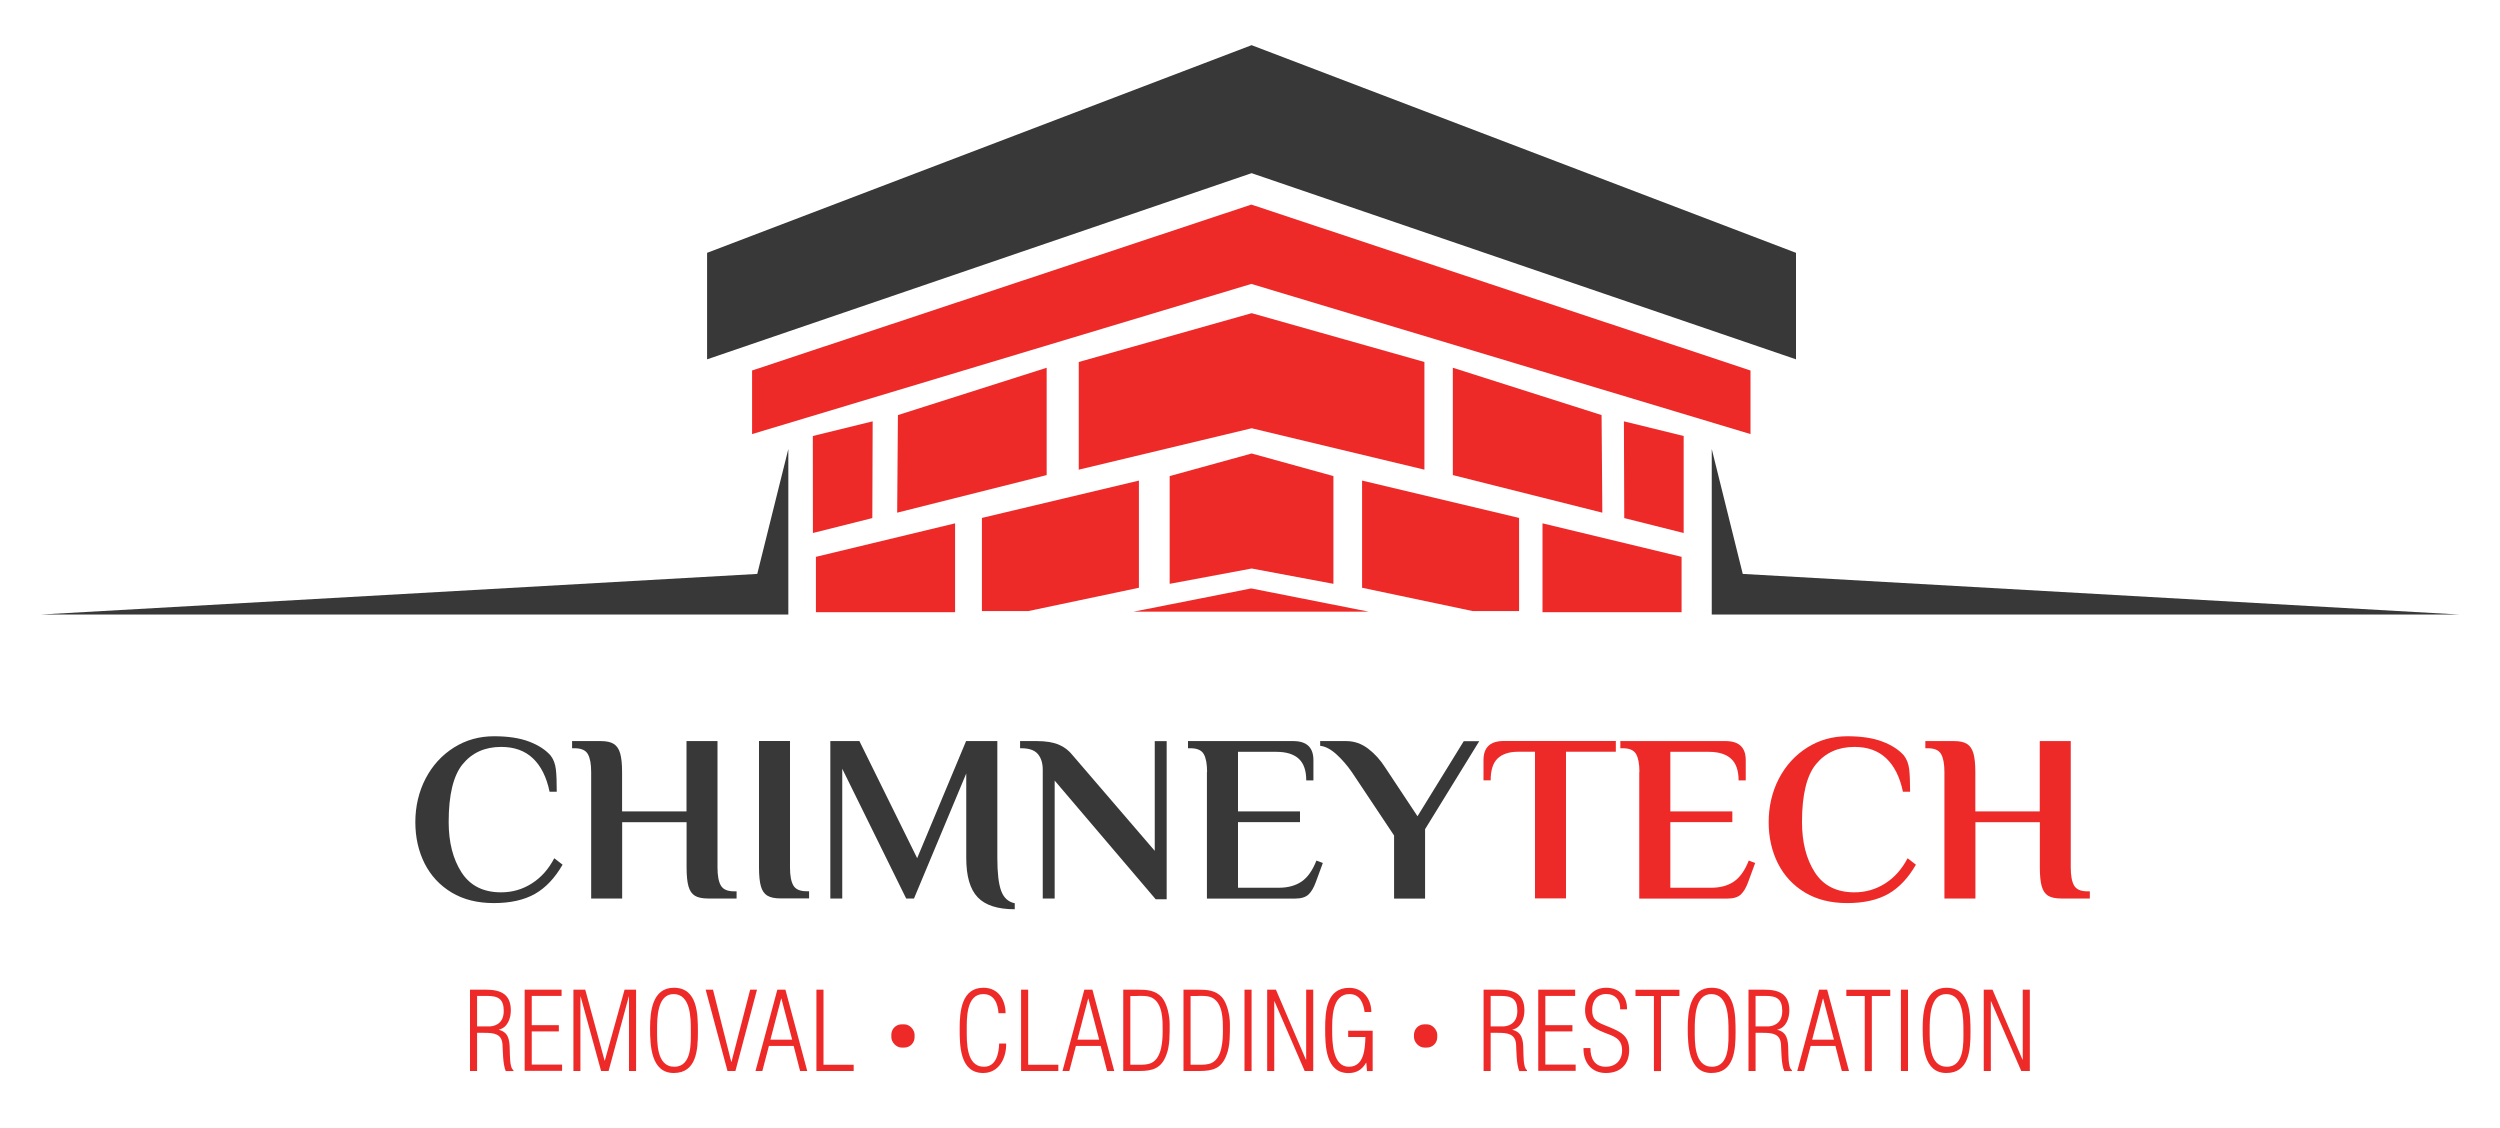<?xml version="1.0" encoding="UTF-8"?>
<svg id="Layer_1" data-name="Layer 1" xmlns="http://www.w3.org/2000/svg" xmlns:xlink="http://www.w3.org/1999/xlink" viewBox="0 0 300 135.36">
  <defs>
    <style>
      .cls-1 {
        filter: url(#drop-shadow-1);
      }

      .cls-1, .cls-2, .cls-3, .cls-4 {
        stroke-width: 0px;
      }

      .cls-1, .cls-4 {
        fill: #383838;
      }

      .cls-2 {
        filter: url(#drop-shadow-2);
      }

      .cls-2, .cls-3 {
        fill: #ee2a29;
      }

      .cls-5 {
        fill: #fff;
      }
    </style>
    <filter id="drop-shadow-1" filterUnits="userSpaceOnUse">
      <feOffset dx=".59" dy=".59"/>
      <feGaussianBlur result="blur" stdDeviation=".59"/>
      <feFlood flood-color="#000" flood-opacity=".5"/>
      <feComposite in2="blur" operator="in"/>
      <feComposite in="SourceGraphic"/>
    </filter>
    <filter id="drop-shadow-2" filterUnits="userSpaceOnUse">
      <feOffset dx=".59" dy=".59"/>
      <feGaussianBlur result="blur-2" stdDeviation=".59"/>
      <feFlood flood-color="#000" flood-opacity=".5"/>
      <feComposite in2="blur-2" operator="in"/>
      <feComposite in="SourceGraphic"/>
    </filter>
  </defs>
  <g>
    <path class="cls-4" d="M54.21,107.11c-1.42-.85-2.5-2.01-3.25-3.48-.74-1.47-1.12-3.13-1.12-4.98s.41-3.65,1.23-5.22c.82-1.57,1.95-2.81,3.39-3.72,1.44-.91,3.05-1.36,4.82-1.36,1.68,0,3.08.21,4.21.64,1.13.43,1.98.99,2.58,1.67.34.44.55.98.63,1.63s.11,1.56.11,2.72h-.86c-.36-1.75-1.03-3.09-2-4.01-.97-.92-2.24-1.37-3.81-1.37-1.95,0-3.48.69-4.61,2.06s-1.69,3.69-1.69,6.95c0,2.42.51,4.44,1.54,6.04s2.61,2.4,4.75,2.4c1.34,0,2.56-.35,3.68-1.06,1.12-.71,2.02-1.72,2.7-3.03l1,.77c-.92,1.6-2.02,2.77-3.32,3.51-1.3.73-2.94,1.1-4.92,1.1s-3.66-.42-5.08-1.27Z"/>
    <path class="cls-4" d="M70.94,92.65c0-.97-.13-1.69-.4-2.16-.27-.47-.8-.7-1.6-.7h-.29v-.86h3.43c.69,0,1.21.11,1.57.34s.62.61.77,1.13c.15.52.23,1.27.23,2.25v4.72h7.73v-8.44h3.72v15.17c0,.97.13,1.69.4,2.16.27.47.8.7,1.6.7h.29v.86h-3.43c-.69,0-1.21-.11-1.57-.33-.36-.22-.62-.59-.77-1.12-.15-.52-.23-1.28-.23-2.27v-5.44h-7.73v9.16h-3.72v-15.17Z"/>
    <path class="cls-4" d="M92.08,107.48c-.36-.22-.62-.59-.77-1.12-.15-.52-.23-1.28-.23-2.27v-15.17h3.72v15.17c0,.97.13,1.69.4,2.16.27.47.8.7,1.6.7h.29v.86h-3.43c-.69,0-1.21-.11-1.57-.33Z"/>
    <path class="cls-4" d="M117.31,107.66c-.91-.96-1.36-2.53-1.36-4.71v-10.13l-6.27,15h-.94l-7.67-15.57v15.57h-1.43v-18.89h3.49l6.93,14.05,5.87-14.05h3.75v14.02c0,1.79.15,3.11.46,3.95s.85,1.33,1.63,1.49v.72c-2.06,0-3.54-.48-4.45-1.44Z"/>
    <path class="cls-4" d="M126.56,93.65v14.17h-1.43v-15.45c0-.8-.2-1.43-.59-1.89-.39-.46-1.05-.69-1.99-.69h-.14v-.86h2c1.07,0,1.94.14,2.62.42.68.28,1.24.71,1.7,1.3l9.84,11.45v-13.16h1.43v18.97h-1.32l-12.13-14.25Z"/>
    <path class="cls-4" d="M144.85,92.65c0-.97-.13-1.69-.4-2.16-.27-.47-.8-.7-1.6-.7h-.29v-.86h12.62c1.62,0,2.43.76,2.43,2.29v2.43h-.86c0-1.18-.3-2.05-.9-2.6-.6-.55-1.49-.83-2.68-.83h-4.61v7.15h7.44v1.29h-7.44v7.87h4.89c1.09,0,1.99-.24,2.72-.73s1.33-1.33,1.8-2.53l.77.29-.83,2.26c-.25.69-.54,1.19-.89,1.52-.34.32-.88.49-1.6.49h-10.59v-15.17Z"/>
    <path class="cls-4" d="M167.29,100.26l-5.07-7.61c-.57-.82-1.2-1.54-1.87-2.15-.68-.61-1.32-.94-1.93-1v-.57h3.12c.97,0,1.85.31,2.65.92.79.61,1.46,1.35,2.02,2.23l3.89,5.87,5.55-9.01h1.86l-6.5,10.56v8.33h-3.72v-7.55Z"/>
    <path class="cls-3" d="M184.2,90.21h-2.03c-1.07,0-1.88.27-2.45.8-.56.53-.84,1.41-.84,2.63h-.86v-2.43c0-1.53.81-2.29,2.43-2.29h13.45v1.29h-5.98v17.6h-3.72v-17.6Z"/>
    <path class="cls-3" d="M196.73,92.65c0-.97-.13-1.69-.4-2.16-.27-.47-.8-.7-1.6-.7h-.29v-.86h12.62c1.62,0,2.43.76,2.43,2.29v2.43h-.86c0-1.18-.3-2.05-.9-2.6-.6-.55-1.49-.83-2.68-.83h-4.61v7.15h7.44v1.29h-7.44v7.87h4.89c1.09,0,1.99-.24,2.72-.73s1.33-1.33,1.8-2.53l.77.29-.83,2.26c-.25.69-.54,1.19-.89,1.52-.34.32-.88.49-1.6.49h-10.59v-15.17Z"/>
    <path class="cls-3" d="M216.61,107.11c-1.42-.85-2.5-2.01-3.25-3.48-.74-1.47-1.12-3.13-1.12-4.98s.41-3.65,1.23-5.22c.82-1.57,1.95-2.81,3.39-3.72s3.05-1.36,4.82-1.36c1.68,0,3.08.21,4.21.64,1.13.43,1.98.99,2.58,1.67.34.44.55.98.63,1.63s.11,1.56.11,2.72h-.86c-.36-1.75-1.03-3.09-2-4.01-.97-.92-2.24-1.37-3.81-1.37-1.95,0-3.48.69-4.61,2.06-1.13,1.37-1.69,3.69-1.69,6.95,0,2.42.51,4.44,1.54,6.04s2.61,2.4,4.75,2.4c1.33,0,2.56-.35,3.68-1.06,1.12-.71,2.02-1.72,2.7-3.03l1,.77c-.92,1.6-2.02,2.77-3.32,3.51-1.3.73-2.94,1.1-4.92,1.1s-3.66-.42-5.08-1.27Z"/>
    <path class="cls-3" d="M233.33,92.65c0-.97-.13-1.69-.4-2.16-.27-.47-.8-.7-1.6-.7h-.29v-.86h3.43c.69,0,1.21.11,1.57.34.36.23.62.61.77,1.13.15.52.23,1.27.23,2.25v4.72h7.73v-8.44h3.72v15.17c0,.97.13,1.69.4,2.16.27.47.8.7,1.6.7h.29v.86h-3.43c-.69,0-1.21-.11-1.57-.33-.36-.22-.62-.59-.77-1.12-.15-.52-.23-1.28-.23-2.27v-5.44h-7.73v9.16h-3.72v-15.17Z"/>
  </g>
  <polygon class="cls-5" points="84.83 42.44 90.22 43.81 90.22 51.41 98.14 52.23 98.39 73.28 200.95 73.28 201.2 52.23 209.12 51.41 209.12 43.81 214.51 42.44 214.56 36.72 149.32 14.61 84.93 36.55 84.83 42.44"/>
  <polygon class="cls-3" points="192.28 61.52 174.34 57.01 174.34 44.13 192.19 49.81 192.28 61.52"/>
  <polygon class="cls-3" points="202.04 63.96 194.91 62.17 194.87 50.56 202.04 52.32 202.04 63.96"/>
  <polygon class="cls-3" points="182.29 73.33 176.73 73.33 163.45 70.53 163.45 57.67 182.29 62.15 182.29 73.33"/>
  <polygon class="cls-3" points="201.79 73.46 185.1 73.46 185.1 62.8 201.79 66.82 201.79 73.46"/>
  <polygon class="cls-3" points="107.66 61.52 125.6 57.01 125.6 44.13 107.75 49.81 107.66 61.52"/>
  <polygon class="cls-3" points="97.55 63.96 104.68 62.17 104.72 50.56 97.54 52.32 97.55 63.96"/>
  <polygon class="cls-3" points="117.83 73.33 123.39 73.33 136.67 70.53 136.67 57.67 117.83 62.15 117.83 73.33"/>
  <polygon class="cls-3" points="97.91 73.46 114.61 73.46 114.61 62.8 97.91 66.82 97.91 73.46"/>
  <g>
    <polygon class="cls-4" points="205.41 53.88 205.41 73.74 295.05 73.74 209.13 68.87 205.41 53.88"/>
    <polygon class="cls-4" points="94.6 53.88 94.6 73.74 4.95 73.74 90.87 68.87 94.6 53.88"/>
  </g>
  <g>
    <path class="cls-3" d="M57.25,123.93v4.59h-.85v-9.76h1.89c1.78,0,3.01.52,3.01,2.5,0,.95-.4,2.07-1.43,2.29v.03c1.13.29,1.29,1.16,1.3,2.38.03.47-.04,2.19.44,2.45v.12h-.92c-.36-.82-.34-2.49-.39-3.2-.09-1.3-1.07-1.39-2.17-1.39h-.87ZM57.25,123.17h1.48c.29,0,1.72-.1,1.72-1.85,0-1.43-.65-1.81-1.98-1.81h-1.22v3.66Z"/>
    <path class="cls-3" d="M62.96,128.52v-9.76h4.43v.75h-3.58v3.51h3.25v.75h-3.25v3.98h3.64v.75h-4.49Z"/>
    <path class="cls-3" d="M69.66,128.52h-.85v-9.76h1.42l2.32,8.51h.03l2.37-8.51h1.38v9.76h-.85v-8.92h-.03l-2.42,8.92h-.9l-2.45-8.92h-.03v8.92Z"/>
    <path class="cls-3" d="M78.01,123.37c0-2,.27-4.84,2.86-4.84,2.86,0,2.88,3.2,2.88,5.32s-.16,4.91-2.9,4.91-2.84-3.32-2.84-5.39ZM82.9,123.66c0-1.43.01-4.37-2.07-4.37-1.97,0-1.98,2.88-1.98,4.28,0,1.5-.08,4.44,2.07,4.44s1.98-2.97,1.98-4.35Z"/>
    <path class="cls-3" d="M84.67,118.76h.89l2.19,8.66h.03l2.24-8.66h.82l-2.59,9.76h-.95l-2.62-9.76Z"/>
    <path class="cls-3" d="M94.25,118.76l2.62,9.76h-.86l-.77-3.01h-2.97l-.79,3.01h-.82l2.62-9.76h.98ZM95.06,124.76l-1.29-4.93h-.03l-1.29,4.93h2.6Z"/>
    <path class="cls-3" d="M97.97,128.52v-9.76h.85v9.01h3.62v.75h-4.46Z"/>
    <path class="cls-3" d="M120.74,125.22c.04,1.67-.81,3.54-2.76,3.54-2.82,0-2.82-3.32-2.82-5.39s.26-4.84,2.85-4.84c1.76,0,2.64,1.39,2.66,3.05h-.85c-.08-1.16-.52-2.29-1.83-2.29-2.06,0-1.98,2.97-1.98,4.28,0,1.5-.08,4.44,2.07,4.44,1.46,0,1.78-1.59,1.82-2.79h.85Z"/>
    <path class="cls-3" d="M122.53,128.52v-9.76h.85v9.01h3.62v.75h-4.46Z"/>
    <path class="cls-3" d="M131.09,118.76l2.62,9.76h-.86l-.77-3.01h-2.97l-.79,3.01h-.82l2.62-9.76h.98ZM131.9,124.76l-1.29-4.93h-.03l-1.29,4.93h2.6Z"/>
    <path class="cls-3" d="M134.79,118.76h1.74c1.11,0,2.1.06,2.89.92.65.78.94,2.24.94,3.22,0,1.11.03,2.58-.38,3.63-.6,1.68-1.65,1.99-3.28,1.99h-1.91v-9.76ZM135.63,127.77h1.02c.48,0,1.05,0,1.5-.21,1.3-.6,1.37-2.75,1.37-3.93s.03-3.19-1.26-3.89c-.51-.27-1.3-.25-1.89-.22h-.73v8.25Z"/>
    <path class="cls-3" d="M142.02,118.76h1.74c1.11,0,2.1.06,2.89.92.65.78.94,2.24.94,3.22,0,1.11.03,2.58-.38,3.63-.6,1.68-1.65,1.99-3.28,1.99h-1.91v-9.76ZM142.86,127.77h1.02c.48,0,1.05,0,1.5-.21,1.3-.6,1.37-2.75,1.37-3.93s.03-3.19-1.26-3.89c-.51-.27-1.3-.25-1.89-.22h-.73v8.25Z"/>
    <path class="cls-3" d="M149.34,128.52v-9.76h.85v9.76h-.85Z"/>
    <path class="cls-3" d="M156.71,127.14h.03v-8.38h.85v9.76h-1.03l-3.62-8.36h-.03v8.36h-.85v-9.76h1.05l3.59,8.38Z"/>
    <path class="cls-3" d="M161.78,124.44v-.75h2.94v4.84h-.68l-.08-1h-.03c-.48.83-1.15,1.24-2.12,1.24-2.75,0-2.79-3.33-2.79-5.31,0-2.08.14-4.92,2.9-4.92,1.63,0,2.64,1.33,2.64,2.9h-.81c-.14-1.05-.55-2.15-1.81-2.15-2.16,0-2.08,3.02-2.08,4.36s.03,4.36,2,4.36c1.85,0,1.94-2.17,1.99-3.57h-2.1Z"/>
    <path class="cls-3" d="M178.88,123.93v4.59h-.85v-9.76h1.89c1.78,0,3.01.52,3.01,2.5,0,.95-.4,2.07-1.43,2.29v.03c1.13.29,1.29,1.16,1.3,2.38.03.47-.04,2.19.44,2.45v.12h-.92c-.37-.82-.34-2.49-.39-3.2-.09-1.3-1.07-1.39-2.17-1.39h-.87ZM178.88,123.17h1.48c.29,0,1.72-.1,1.72-1.85,0-1.43-.65-1.81-1.98-1.81h-1.22v3.66Z"/>
    <path class="cls-3" d="M184.59,128.52v-9.76h4.43v.75h-3.58v3.51h3.25v.75h-3.25v3.98h3.64v.75h-4.49Z"/>
    <path class="cls-3" d="M193,123.2c1.43.6,2.5,1.04,2.5,2.81s-1.09,2.75-2.8,2.75-2.72-1.26-2.68-2.99h.83c-.01,1.22.5,2.24,1.83,2.24,1.18,0,1.97-.75,1.97-1.97,0-1.47-1.07-1.71-2.19-2.15-1.31-.52-2.25-1.11-2.25-2.67s.95-2.69,2.54-2.69,2.53,1.05,2.49,2.59h-.82c.05-1.08-.59-1.84-1.68-1.84s-1.68.82-1.68,1.89c0,.96.31,1.34,1.18,1.72l.75.31Z"/>
    <path class="cls-3" d="M196.26,119.52v-.75h5.27v.75h-2.21v9.01h-.85v-9.01h-2.21Z"/>
    <path class="cls-3" d="M202.53,123.37c0-2,.27-4.84,2.86-4.84,2.86,0,2.88,3.2,2.88,5.32s-.16,4.91-2.9,4.91-2.84-3.32-2.84-5.39ZM207.42,123.66c0-1.43.01-4.37-2.07-4.37-1.96,0-1.98,2.88-1.98,4.28,0,1.5-.08,4.44,2.07,4.44s1.98-2.97,1.98-4.35Z"/>
    <path class="cls-3" d="M210.67,123.93v4.59h-.85v-9.76h1.89c1.78,0,3.01.52,3.01,2.5,0,.95-.4,2.07-1.43,2.29v.03c1.13.29,1.29,1.16,1.3,2.38.03.47-.04,2.19.44,2.45v.12h-.92c-.37-.82-.34-2.49-.39-3.2-.09-1.3-1.07-1.39-2.17-1.39h-.87ZM210.67,123.17h1.48c.29,0,1.72-.1,1.72-1.85,0-1.43-.65-1.81-1.98-1.81h-1.22v3.66Z"/>
    <path class="cls-3" d="M219.26,118.76l2.62,9.76h-.86l-.77-3.01h-2.97l-.79,3.01h-.82l2.62-9.76h.98ZM220.07,124.76l-1.29-4.93h-.03l-1.29,4.93h2.6Z"/>
    <path class="cls-3" d="M221.56,119.52v-.75h5.27v.75h-2.21v9.01h-.85v-9.01h-2.21Z"/>
    <path class="cls-3" d="M228.11,128.52v-9.76h.85v9.76h-.85Z"/>
    <path class="cls-3" d="M230.72,123.37c0-2,.27-4.84,2.86-4.84,2.86,0,2.88,3.2,2.88,5.32s-.16,4.91-2.9,4.91-2.84-3.32-2.84-5.39ZM235.61,123.66c0-1.43.01-4.37-2.07-4.37-1.96,0-1.98,2.88-1.98,4.28,0,1.5-.08,4.44,2.07,4.44s1.98-2.97,1.98-4.35Z"/>
    <path class="cls-3" d="M242.7,127.14h.03v-8.38h.85v9.76h-1.03l-3.62-8.36h-.03v8.36h-.85v-9.76h1.05l3.59,8.38Z"/>
  </g>
  <rect class="cls-3" x="106.96" y="122.92" width="2.79" height="2.79" rx="1.24" ry="1.24"/>
  <rect class="cls-3" x="169.68" y="122.92" width="2.79" height="2.79" rx="1.24" ry="1.24"/>
  <polygon class="cls-1" points="84.26 29.75 149.6 4.83 214.93 29.75 214.93 42.53 149.6 20.19 84.26 42.53 84.26 29.75"/>
  <polygon class="cls-2" points="89.66 43.87 89.66 51.5 149.57 33.48 209.47 51.5 209.47 43.87 149.57 23.96 89.66 43.87"/>
  <polygon class="cls-3" points="129.45 43.44 150.2 37.58 170.93 43.44 170.93 56.36 150.2 51.39 129.45 56.36 129.45 43.44"/>
  <polygon class="cls-3" points="140.36 57.13 150.2 54.42 160.01 57.13 160.01 70.06 150.2 68.22 140.36 70.06 140.36 57.13"/>
  <polygon class="cls-3" points="136.02 73.4 164.25 73.4 150.14 70.61 136.02 73.4"/>
</svg>